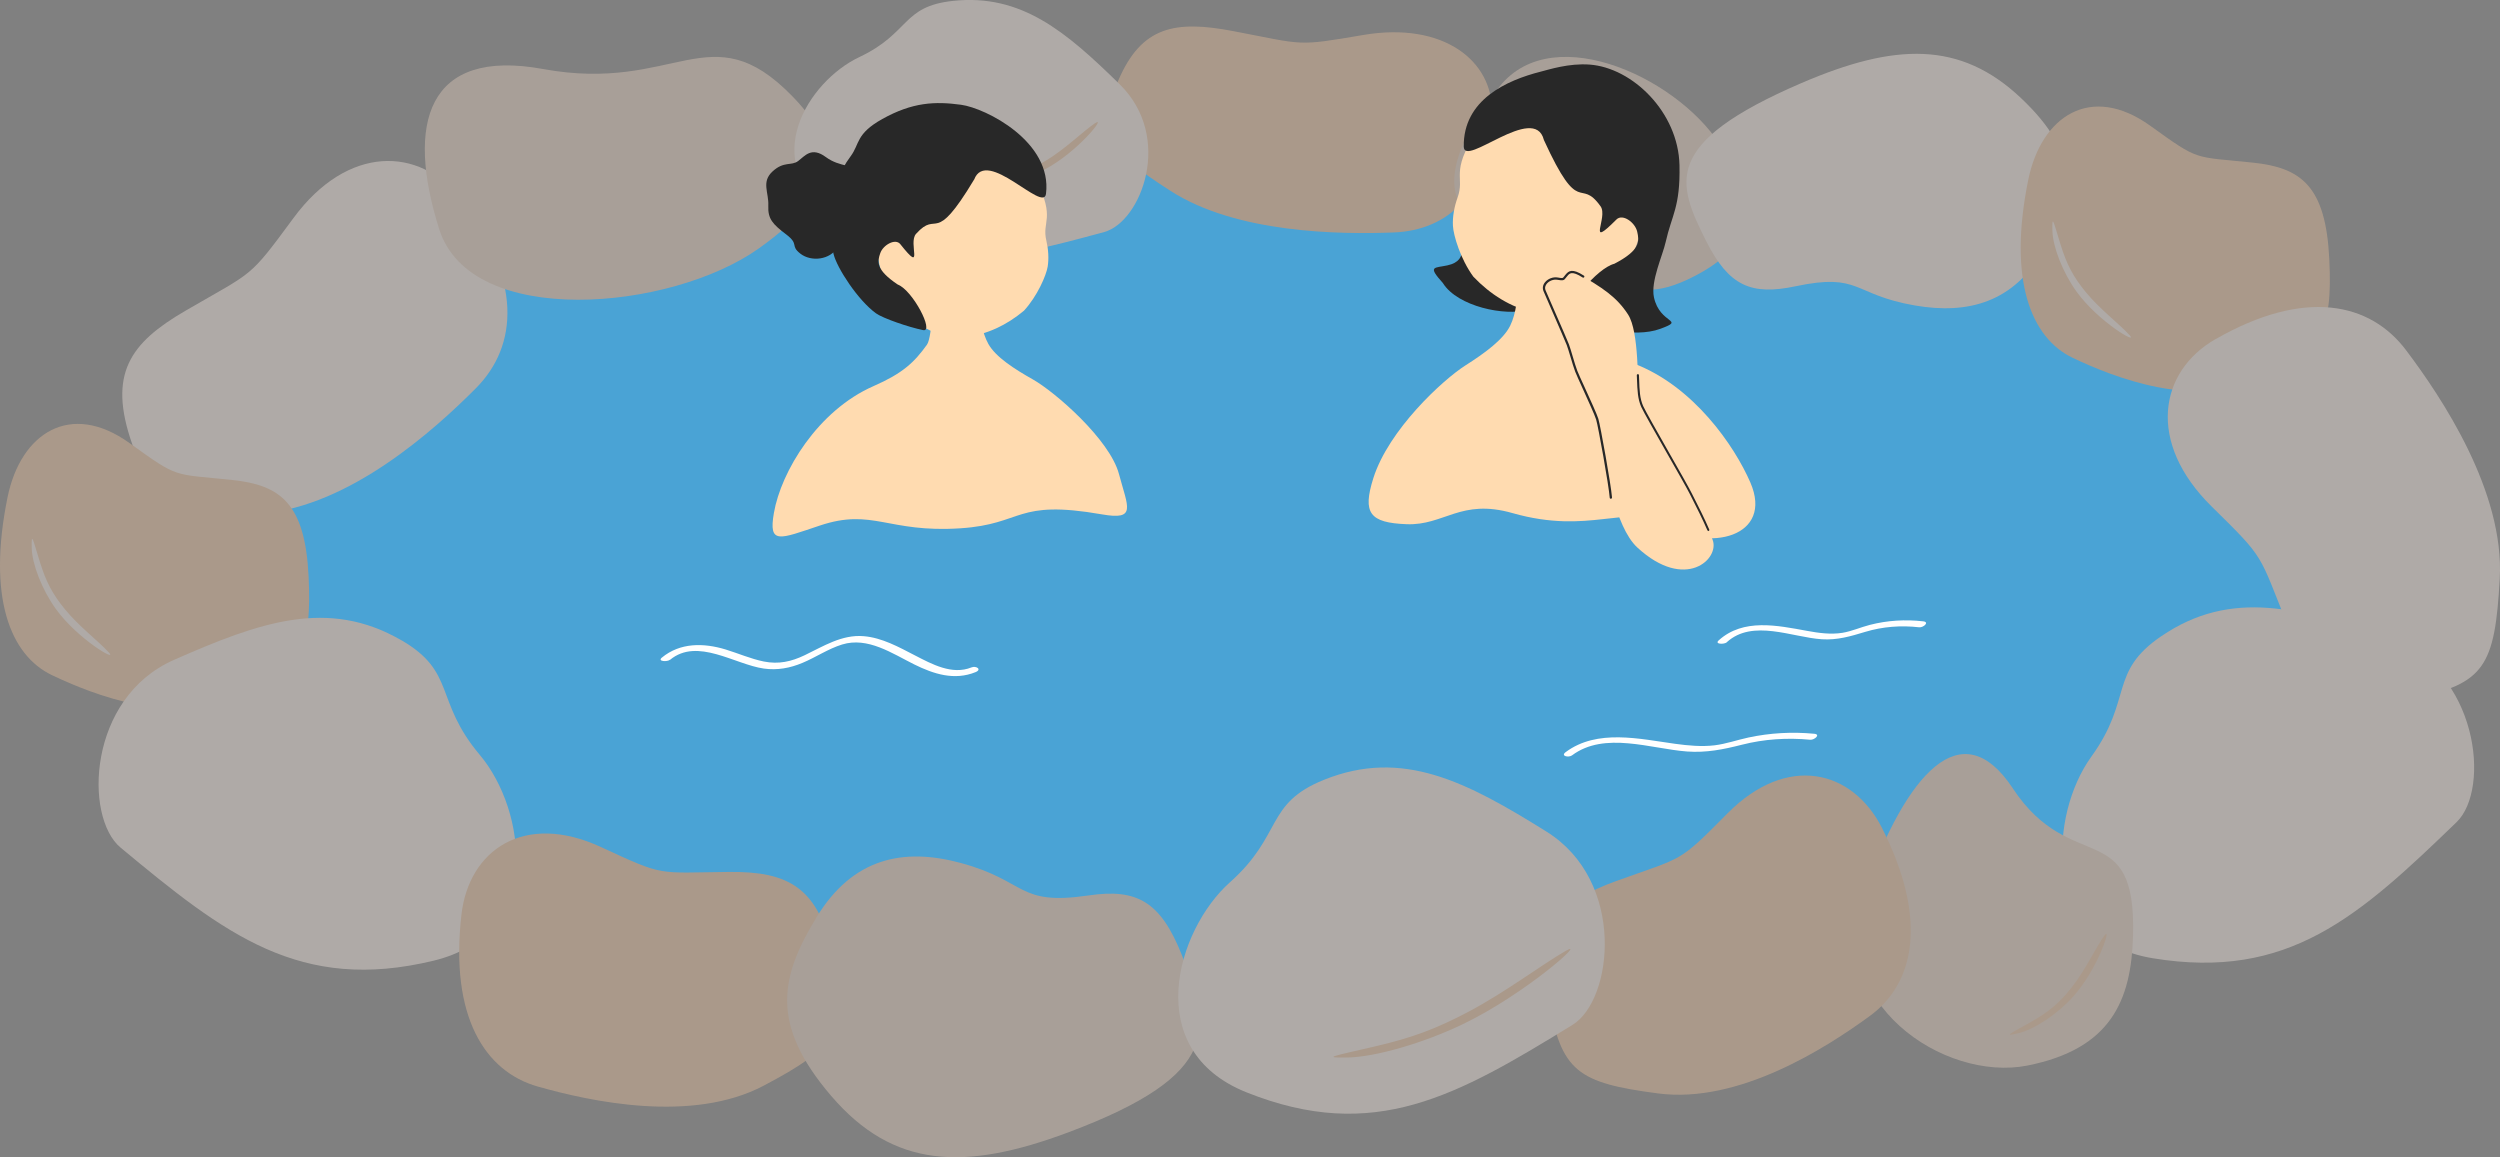 <?xml version="1.0" encoding="UTF-8"?>
<svg id="_レイヤー_2" data-name="レイヤー 2" xmlns="http://www.w3.org/2000/svg" viewBox="0 0 371.99 172.18">
  <rect x="0" y="0" width="371.99" height="172.18" fill="#808080" stroke="none"/>
  <defs>
    <style>
      .cls-1 {
        fill: #fff;
      }

      .cls-2 {
        fill: #afaaa7;
      }

      .cls-3 {
        fill: #aa998a;
      }

      .cls-4 {
        fill: #ffdbb0;
      }

      .cls-5 {
        fill: #282828;
      }

      .cls-6 {
        fill: #4aa3d5;
      }

      .cls-7 {
        fill: #a89f98;
      }
    </style>
  </defs>
  <g id="_レイヤー_2-2" data-name="レイヤー 2">
    <g>
      <g>
        <path class="cls-6" d="M352.72,94.28c-.6,34.05-83.32,56.13-170.42,54.6-87.1-1.53-157.22-30.37-156.62-64.42.28-16.19,11.09-44.19,37.39-54.74,29.01-11.63,75.87-8.48,121.55-7.68,28.26.5,52.24-2.25,105.21,5.48,48.41,7.06,63.3,43.76,62.9,66.76Z"/>
        <path class="cls-2" d="M321.57,94.68c10.4-7.12,20.79-4.28,33.98.4,13.19,4.68,15.09,22.32,9.98,27.25-14.5,14.01-24.99,23.58-45.22,20.25-16.75-2.76-15.35-21.38-9.13-29.99,6.22-8.61,2.55-12.55,10.38-17.91Z"/>
        <g>
          <path class="cls-7" d="M299.49,117.3c8.7,13.15,18.39,4.05,17.9,21.91-.26,9.68-3.3,16.87-15.72,19.34-12.42,2.47-30.16-9.47-24.24-25.99,6.26-17.46,14.43-26.8,22.06-15.27Z"/>
          <path class="cls-3" d="M313.11,139.23c1.22-1.72-.93,4.95-4.64,9.07-2.34,2.61-5.77,4.87-8.12,5.43s-1.43.18,1.78-1.63c2.74-1.54,4.3-2.86,6.12-5.17,2.06-2.6,3.54-5.84,4.86-7.71Z"/>
        </g>
        <path class="cls-3" d="M222,16.78c.2-7.68-7.18-13.62-19.19-11.57-10.03,1.71-8.59,1.46-19.31-.58-8.64-1.65-13.62-.72-17.07,7.27-3.45,7.99-2.05,10.2,7.75,16.51,9.8,6.31,25.13,6.49,33.18,6.18,8.05-.31,14.32-5.7,14.64-17.8Z"/>
        <path class="cls-2" d="M68.41,29.48c-5.98-7.65-16.68-7.98-24.74,2.96-6.73,9.13-5.77,7.81-16.06,13.79-8.29,4.81-11.57,9.42-7.96,19.79,3.6,10.37,6.5,11.49,19.45,10.37,12.95-1.12,25.47-12.34,31.72-18.63,6.25-6.29,7-16.22-2.41-28.28Z"/>
        <path class="cls-7" d="M80.8,10.27c19.78,3.63,24.85-8.47,37.03,3.98,6.6,6.74,8.1,13.49-4.97,22.75-13.08,9.26-42.79,11.97-47.5-2.88-4.98-15.7-1.89-27.03,15.45-23.85Z"/>
        <path class="cls-7" d="M225.74,34.88c14.68,2.13,14.1,12.63,26.53,6.14,6.74-3.52,10.01-8.29,4.19-18.61-5.82-10.32-25.14-19.75-33.3-9.57-8.62,10.76-10.29,20.18,2.57,22.04Z"/>
        <path class="cls-2" d="M253.89,35.91c3.37,6.69,6.73,8.07,13.26,6.69,9.72-2.06,8.43,1.23,17.76,2.85,7.94,1.38,14.76-.46,19.22-8.34s5.62-13.98-3.42-22.52c-9.04-8.54-18.77-8.21-32.69-2.22-20.85,8.98-18.51,14.82-14.13,23.54Z"/>
        <path class="cls-3" d="M280.04,123.21c-4.38-8.65-14.1-11.15-22.99-2.19-7.42,7.48-6.36,6.39-16.58,10.08-8.23,2.97-11.87,6.77-10.04,17.56,1.84,10.8,4.32,12.47,16.3,14.04,11.97,1.57,24.97-6.75,31.55-11.57,6.58-4.82,8.66-14.3,1.76-27.92Z"/>
        <path class="cls-1" d="M99.7,98.18c4.07-3.36,9.63.69,13.96,1.3,2,.28,3.9-.07,5.75-.85,1.99-.83,3.82-2.09,5.89-2.73,3.82-1.18,7.45,1.33,10.73,2.96,2.91,1.44,5.97,2.43,9.13,1.15.98-.4.1-.99-.62-.7-2.87,1.16-5.88-.49-8.4-1.79-2.4-1.24-4.88-2.63-7.63-2.86-3.25-.27-5.99,1.5-8.79,2.84-1.99.95-3.87,1.37-6.07.93-1.95-.4-3.79-1.21-5.68-1.79-3.26-.99-6.76-1.05-9.5,1.22-.68.57.82.65,1.23.3h0Z"/>
        <path class="cls-1" d="M256.96,95.54c3.84-3.46,9.68-.71,14.12-.42,2.31.15,4.28-.44,6.46-1.1,2.62-.79,5.32-.99,8.03-.68.61.07,1.6-.78.58-.89-2.65-.3-5.33-.14-7.92.53-1.37.35-2.69.95-4.08,1.18-1.75.28-3.54.03-5.27-.29-4.4-.8-9.47-1.91-13.15,1.42-.66.59.84.62,1.23.27h0Z"/>
        <path class="cls-1" d="M233.93,112.38c4.84-3.59,11.71-.96,17.1-.56,2.86.21,5.42-.31,8.17-1.01,3.33-.85,6.75-1.06,10.16-.74.61.06,1.61-.8.58-.89-3.27-.31-6.56-.13-9.78.56-1.68.36-3.32.95-5.04,1.16-1.94.23-3.91.04-5.84-.22-5.3-.73-11.61-2.26-16.31,1.23-.82.61.46.85.95.48h0Z"/>
        <g>
          <path class="cls-3" d="M1.13,73.96c1.94-9.47,9.32-14.38,18.16-8.02,7.38,5.31,6.32,4.54,15.26,5.48,7.2.75,10.85,3.49,11.37,14.38.52,10.89-1.18,13.15-10.56,17.73-9.38,4.58-21.42-.11-27.63-3.07-6.21-2.97-9.65-11.58-6.6-26.5Z"/>
          <path class="cls-2" d="M16.19,97.07c1.43,1.56-4.64-1.96-7.88-6.46-2.05-2.84-3.54-6.67-3.59-9.09-.05-2.42.12-1.44,1.21,2.08.93,3,1.89,4.81,3.75,7.08,2.11,2.57,4.96,4.7,6.5,6.39Z"/>
        </g>
        <g>
          <path class="cls-2" d="M141.81.13c10.15-1.08,16.78,4.55,24.81,12.43,8.03,7.88,3.18,20.46-2.31,21.96-15.6,4.26-26.69,6.97-40.36-2.51-11.32-7.85-3.7-19.92,3.9-23.51s6.31-7.56,13.96-8.37Z"/>
          <path class="cls-3" d="M162.96,18.33c1.75-1.19-2.6,4.31-7.51,6.88-3.1,1.63-7.1,2.56-9.51,2.26-2.4-.29-1.41-.33,2.23-.91,3.1-.49,5.03-1.19,7.54-2.71,2.84-1.72,5.35-4.24,7.24-5.53Z"/>
        </g>
        <g>
          <path class="cls-3" d="M301.8,26.74c1.94-9.47,9.32-14.38,18.16-8.02,7.38,5.31,6.32,4.54,15.26,5.48,7.2.75,10.85,3.49,11.37,14.38.52,10.89-1.18,13.15-10.56,17.73-9.38,4.58-21.42-.11-27.63-3.07-6.21-2.97-9.65-11.58-6.6-26.5Z"/>
          <path class="cls-2" d="M316.86,49.85c1.43,1.56-4.64-1.96-7.88-6.46-2.05-2.84-3.54-6.67-3.59-9.09-.05-2.42.12-1.44,1.21,2.08.93,3,1.89,4.81,3.75,7.08,2.11,2.57,4.96,4.7,6.5,6.39Z"/>
        </g>
        <path class="cls-2" d="M329.66,50.46c-8.42,4.83-10.26,15.38-.57,24.91,8.09,7.96,6.92,6.82,11.37,17.85,3.59,8.88,7.69,12.78,18.47,10.69,10.78-2.1,12.3-4.81,13.02-17.78.73-12.98-8.61-26.96-13.95-34.04-5.34-7.08-15.07-9.23-28.34-1.62Z"/>
        <path class="cls-2" d="M59.72,95.27c-10.9-6.32-21.05-2.72-33.86,2.93-12.81,5.65-13.38,23.38-7.92,27.92,15.51,12.89,26.68,21.65,46.6,16.82,16.49-4,13.71-22.47,6.87-30.59-6.84-8.12-3.48-12.33-11.69-17.09Z"/>
        <path class="cls-3" d="M68.66,136.1c1.1-9.63,9.35-15.36,20.79-10.05,9.56,4.43,8.18,3.79,19.05,3.69,8.75-.08,13.49,2.22,15.52,12.98,2.03,10.76.28,13.2-10.4,18.83s-25.76,2.35-33.61.12c-7.85-2.23-13.09-10.39-11.35-25.57Z"/>
        <path class="cls-7" d="M175.89,142.19c-3.2-8.11-6.76-10.01-13.93-8.95-10.67,1.57-9.06-2.16-19.06-4.85-8.51-2.29-16.03-.73-21.4,8.09-5.36,8.82-7.03,15.85,2.19,26.6,9.22,10.75,19.79,11.21,35.29,5.4,23.21-8.7,21.07-15.73,16.91-26.28Z"/>
        <g>
          <path class="cls-2" d="M197.01,116.03c11.69-4.71,21.22.3,33.1,7.71,11.87,7.41,9.92,25.05,3.87,28.76-17.18,10.55-29.49,17.64-48.52,10.03-15.76-6.3-10.38-24.19-2.45-31.25,7.93-7.06,5.19-11.71,14-15.25Z"/>
          <path class="cls-3" d="M232.96,141.49c3.41-1.97-5.97,6.42-15.29,10.9-5.89,2.84-13.08,4.89-17.1,4.96-4.02.07-2.3-.17,4.15-1.68,5.49-1.28,9.03-2.61,13.88-5.18,5.48-2.91,10.67-6.86,14.36-9Z"/>
        </g>
      </g>
      <g>
        <path class="cls-5" d="M214.71,42.14c2.19,3.48,9.25,4.93,12.63,3.96,7.22-2.05-4.36-9.22-4.88-12.33-.38-2.27-2.24-1.74-4.75,1.14-.78.89,1.16,3.8-2.32,4.57-1.97.44-3.05.02-.68,2.65Z"/>
        <path class="cls-4" d="M247.17,77.99c7.22,4.33,16.76,1.86,13.28-6.19-2.36-5.45-8.47-14.37-17.37-17.72-4.7-1.77-6.6-3.37-8.75-6.06-.94-1.18-1.51-9.04-1.71-9.96-.56.04-6.46-.41-6.91-.41-.01.63.79,7.18-1,10.81-1.03,2.09-3.81,4.1-6.67,5.92-3.33,2.12-11.42,9.55-13.7,16.79-1.62,5.16-.57,6.62,4.97,6.83,5.59.21,8.03-3.85,15.72-1.66,11.59,3.31,16.97-1.45,22.14,1.66Z"/>
        <path class="cls-4" d="M240.22,42.08c-3.78,3.96-8.47,5.26-11.96,4.44-3.49-.81-6.49-2.69-9.03-5.35-1.91-2.6-2.97-6.14-3.04-7.58-.07-1.31.19-2.8.68-4.16,1.15-3.17-1.12-3.65,2.73-9.7,1.17-1.84,7.66-10.01,17.19-8.33,8.38,1.48,11.33,22.39,3.43,30.68Z"/>
        <path class="cls-5" d="M229.72,20.81c-1.41-5.54-11.89,4.23-11.92,1-.08-6.96,6.39-9.87,11.46-11.15,1.18-.3,4.19-1.28,7.27-1.05,6.38.47,13.2,7.1,13.37,14.97.13,6.27-1.15,7.38-2.05,11.41-.46,2.06-2.26,5.86-1.75,8.25.88,4.07,4.83,3.26.91,4.7-3.7,1.37-10.58-.02-12.89-2.07-1.34-1.19,3.53-6.98,6.08-7.62,3.96-2.05,3.71-3.4,3.41-4.77s-2.17-2.74-3.09-1.82c-4.55,4.57-1.19-.32-2.36-1.96-3.18-4.46-3.04,1.95-8.44-9.88Z"/>
        <path class="cls-4" d="M254.81,80.26c-4.67-11.18-10.16-17.21-10.9-21.31-.31-1.75.02-9.56-1.66-12.15-1.68-2.59-3.76-3.99-7.64-6.19-1.47-.84-1.58,1.02-2.23.91-1.85-.3-3.04.55-2.57,1.76.85,2.2,3.79,8.36,3.95,9.43.28,1.88,2.58,6.83,3.31,8.29,1.01,2.02,1.05,3.18,1.6,6.59.26,1.6,1.56,10.73,4.95,13.87,7.17,6.62,12.38,1.65,11.19-1.19Z"/>
        <path class="cls-5" d="M239.68,74.21c-.09,0-.16-.07-.16-.15-.14-1.86-1.72-10.64-2.02-11.63-.17-.58-1.18-2.8-1.99-4.59-.53-1.16-.98-2.16-1.13-2.55-.21-.54-.46-1.38-.7-2.2-.21-.7-.41-1.36-.56-1.76-.19-.49-1.16-2.71-2.01-4.68-.64-1.47-1.25-2.87-1.44-3.32-.19-.45-.11-.93.22-1.33.44-.54,1.21-.83,1.89-.71.73.14.77.09.91-.1.05-.07.1-.14.18-.23.03-.04.07-.08.1-.12.45-.54.98-.94,2.7.17.08.05.1.15.05.23-.05.08-.15.1-.23.05-1.61-1.04-1.96-.61-2.27-.23-.04.05-.08.09-.11.13-.07.07-.11.14-.16.2-.23.33-.39.39-1.23.24-.55-.1-1.21.15-1.57.59-.18.22-.35.57-.17,1,.19.45.79,1.84,1.44,3.31.86,1.96,1.83,4.19,2.02,4.69.16.41.35,1.08.56,1.78.24.81.49,1.65.69,2.17.15.38.6,1.38,1.13,2.53.86,1.89,1.83,4.02,2.01,4.63.3,1,1.89,9.83,2.03,11.7,0,.09-.06.17-.15.18,0,0,0,0-.01,0Z"/>
        <path class="cls-5" d="M254.2,79c-.06,0-.12-.04-.15-.1-.65-1.51-1.61-3.44-2.56-5.3-.49-.97-1.93-3.5-3.46-6.18-1.72-3.02-3.49-6.14-3.82-6.87-.53-1.19-.57-2.5-.63-4.01,0-.23-.02-.46-.03-.7,0-.09.07-.17.16-.17h0c.09,0,.16.07.16.16.01.24.02.48.03.71.05,1.48.09,2.75.6,3.89.32.71,2.09,3.83,3.8,6.84,1.53,2.68,2.97,5.22,3.46,6.2.95,1.86,1.92,3.8,2.57,5.32.03.08,0,.18-.09.22-.02,0-.04.01-.06.01Z"/>
      </g>
      <g>
        <path class="cls-5" d="M128.76,31.56c-.93,4.37-2.04,1.69-4.12,5.22-1.13,1.92-3.95,2.2-5.54.97-1.59-1.24-.12-1.35-2.12-2.87-2-1.52-2.75-2.3-2.66-4.28.09-1.98-1.07-3.52.63-5.09,1.7-1.57,2.78-.78,3.81-1.55,1.03-.77,1.98-2.17,4.12-.59,2.14,1.58,4.17.97,4.77,2.4.61,1.43,2.55,2.21,1.11,5.79Z"/>
        <path class="cls-4" d="M121.99,78.2c-6.02,2.01-7.66,2.9-6.84-1.86,1.07-6.2,6.55-15.26,14.81-18.88,4.36-1.91,6.08-3.53,7.98-6.19.83-1.17.97-8.64,1.11-9.53.53.01,6.1-.71,6.52-.74.04.59-.38,6.84,1.5,10.19,1.09,1.93,3.82,3.69,6.62,5.27,3.26,1.84,11.43,8.91,12.81,14.08,1.32,4.96,2.66,6.9-2.51,6-13.03-2.28-11.59,1.45-21.1,2.07-10.81.71-13.03-3.05-20.9-.41Z"/>
        <path class="cls-4" d="M133.27,44.91c3.01,3.97,7.13,5.62,10.37,5.24,3.24-.38,6.15-1.77,8.72-3.92,1.99-2.16,3.32-5.26,3.53-6.55.19-1.18.11-2.56-.19-3.84-.72-2.99,1.39-3.19-1.49-9.06-.87-1.78-5.91-9.84-14.71-9.29-7.73.48-12.54,19.11-6.23,27.41Z"/>
        <path class="cls-5" d="M144.95,26.72c1.84-4.87,10.33,5.04,10.69,2.12.96-7.75-8.96-12.75-12.63-13.25-3.88-.53-7.23-.39-11.73,2.12-3.97,2.22-3.34,3.7-4.7,5.53-3.49,4.71-3.63,9.95-2.56,14.52.49,2.09,3.64,6.92,6.32,8.86,1.02.74,4.88,2.07,7.02,2.5,1.69.34-1.54-5.93-3.78-6.78-3.37-2.26-3.01-3.46-2.6-4.67.41-1.21,2.25-2.26,2.98-1.34,3.65,4.6,1.11-.17,2.34-1.53,3.33-3.71,2.55,2.08,8.64-8.08Z"/>
      </g>
    </g>
  </g>
</svg>